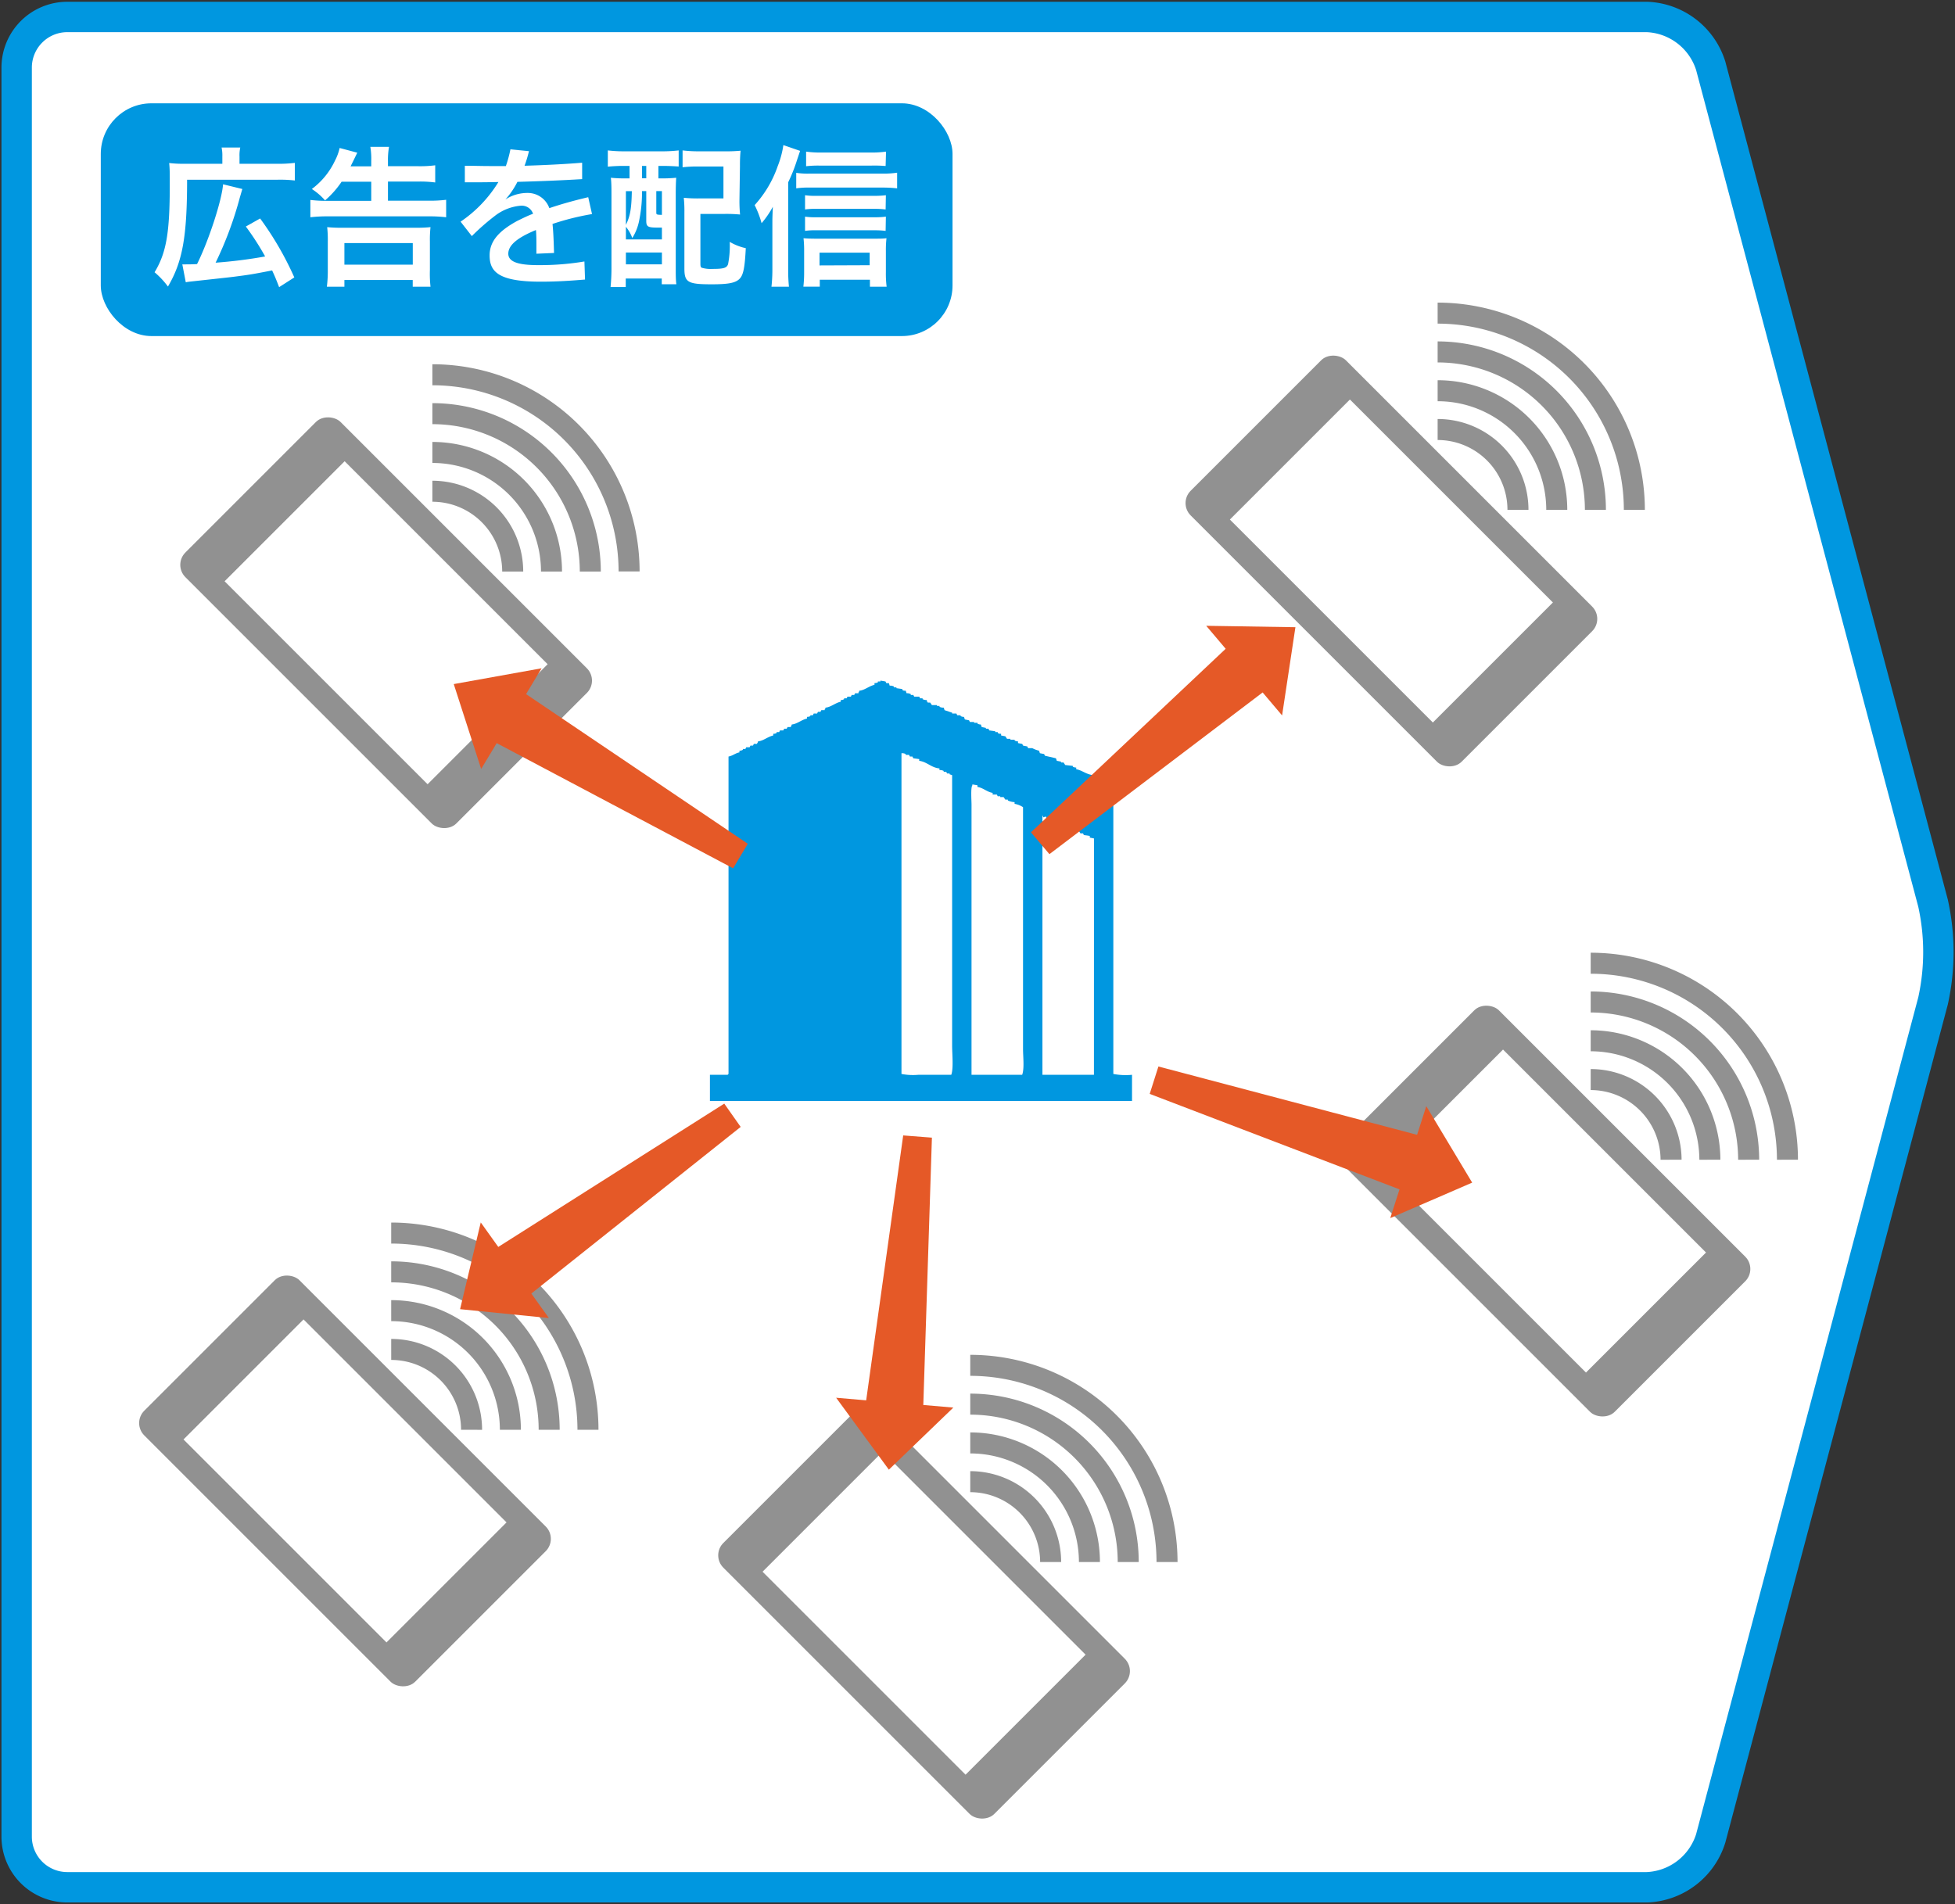 <svg id="レイヤー_1" data-name="レイヤー 1" xmlns="http://www.w3.org/2000/svg" viewBox="0 0 386 376">
  <rect x="0" y="0" width="386" height="376" fill="#333333" stroke="none"/>
  <defs>
    <style>
      .cls-1 {
        fill: #fff;
      }

      .cls-2, .cls-4 {
        fill: none;
        stroke-miterlimit: 10;
      }

      .cls-2 {
        stroke: #0097e0;
        stroke-width: 6px;
      }

      .cls-3 {
        fill: #919191;
      }

      .cls-4 {
        stroke: #919191;
        stroke-width: 4.15px;
      }

      .cls-5, .cls-6 {
        fill: #0097e0;
      }

      .cls-6 {
        fill-rule: evenodd;
      }

      .cls-7 {
        fill: #e55927;
      }
    </style>
  </defs>
  <g>
    <g>
      <path class="cls-1" d="M337.77,363a13.76,13.76,0,0,1-12.57,9.66H13.29a10,10,0,0,1-10-10V13.35a10,10,0,0,1,10-10H325.2A13.76,13.76,0,0,1,337.77,13l43.89,165.32a44.74,44.74,0,0,1,0,19.34Z"/>
      <path class="cls-2" d="M337.77,363a13.76,13.76,0,0,1-12.57,9.66H13.29a10,10,0,0,1-10-10V13.35a10,10,0,0,1,10-10H325.2A13.76,13.76,0,0,1,337.77,13l43.89,165.32a44.74,44.74,0,0,1,0,19.34Z"/>
    </g>
    <g>
      <g>
        <rect class="cls-3" x="253.06" y="72.95" width="43.33" height="75.66" rx="3.44" transform="translate(2.13 226.7) rotate(-45)"/>
        <rect class="cls-1" x="257.96" y="82.44" width="33.52" height="56.68" transform="translate(2.13 226.7) rotate(-45)"/>
      </g>
      <g>
        <path class="cls-4" d="M283.85,61.83a38.84,38.84,0,0,1,38.84,38.85"/>
        <path class="cls-4" d="M283.85,69.49A31.18,31.18,0,0,1,315,100.68"/>
        <path class="cls-4" d="M283.85,77.15a23.52,23.52,0,0,1,23.52,23.53"/>
        <path class="cls-4" d="M283.85,84.81a15.86,15.86,0,0,1,15.86,15.87"/>
      </g>
    </g>
    <g>
      <g>
        <rect class="cls-3" x="54.58" y="85.13" width="43.33" height="75.66" rx="3.44" transform="translate(-64.62 89.93) rotate(-45)"/>
        <rect class="cls-1" x="59.48" y="94.62" width="33.52" height="56.68" transform="translate(-64.62 89.93) rotate(-45)"/>
      </g>
      <g>
        <path class="cls-4" d="M85.37,74a38.84,38.84,0,0,1,38.84,38.84"/>
        <path class="cls-4" d="M85.37,81.68a31.18,31.18,0,0,1,31.18,31.18"/>
        <path class="cls-4" d="M85.37,89.34a23.52,23.52,0,0,1,23.52,23.52"/>
        <path class="cls-4" d="M85.37,97a15.86,15.86,0,0,1,15.86,15.86"/>
      </g>
    </g>
    <g>
      <g>
        <rect class="cls-3" x="283.28" y="201.31" width="43.33" height="75.66" rx="3.44" transform="translate(-79.78 285.67) rotate(-45)"/>
        <rect class="cls-1" x="288.19" y="210.8" width="33.52" height="56.68" transform="translate(-79.78 285.67) rotate(-45)"/>
      </g>
      <g>
        <path class="cls-4" d="M314.07,190.2A38.84,38.84,0,0,1,352.92,229"/>
        <path class="cls-4" d="M314.07,197.85A31.2,31.2,0,0,1,345.26,229"/>
        <path class="cls-4" d="M314.07,205.51A23.54,23.54,0,0,1,337.6,229"/>
        <path class="cls-4" d="M314.07,213.17A15.88,15.88,0,0,1,329.94,229"/>
      </g>
    </g>
    <g>
      <g>
        <rect class="cls-3" x="160.78" y="280.71" width="43.33" height="75.66" rx="3.44" transform="translate(-171.8 222.31) rotate(-45)"/>
        <rect class="cls-1" x="165.69" y="290.2" width="33.52" height="56.68" transform="translate(-171.8 222.31) rotate(-45)"/>
      </g>
      <g>
        <path class="cls-4" d="M191.57,269.6a38.84,38.84,0,0,1,38.85,38.84"/>
        <path class="cls-4" d="M191.57,277.26a31.19,31.19,0,0,1,31.19,31.18"/>
        <path class="cls-4" d="M191.57,284.92a23.53,23.53,0,0,1,23.53,23.52"/>
        <path class="cls-4" d="M191.57,292.57a15.88,15.88,0,0,1,15.87,15.87"/>
      </g>
    </g>
    <g>
      <g>
        <rect class="cls-3" x="46.45" y="254.59" width="43.33" height="75.66" rx="3.44" transform="translate(-186.82 133.82) rotate(-45)"/>
        <rect class="cls-1" x="51.36" y="264.08" width="33.52" height="56.68" transform="translate(-186.82 133.82) rotate(-45)"/>
      </g>
      <g>
        <path class="cls-4" d="M77.24,243.48a38.85,38.85,0,0,1,38.85,38.85"/>
        <path class="cls-4" d="M77.24,251.14a31.18,31.18,0,0,1,31.19,31.19"/>
        <path class="cls-4" d="M77.24,258.8a23.52,23.52,0,0,1,23.53,23.53"/>
        <path class="cls-4" d="M77.24,266.46a15.86,15.86,0,0,1,15.87,15.87"/>
      </g>
    </g>
    <g>
      <rect class="cls-5" x="19.9" y="20.4" width="168.17" height="45.96" rx="10"/>
      <g>
        <path class="cls-1" d="M43.9,30.84a7.25,7.25,0,0,0-.15-1.71h3.69a7,7,0,0,0-.15,1.77v1.44h7.44a24.9,24.9,0,0,0,3.48-.18v3.48a25.11,25.11,0,0,0-3.48-.15H36.94c0,11.25-.9,16.2-3.78,21.09a16.52,16.52,0,0,0-2.64-2.82c2.34-3.87,3-7.83,3-17.28,0-2.25,0-3.24-.12-4.29a23.29,23.29,0,0,0,3.12.15H43.9ZM36,52.2a7.32,7.32,0,0,0,.78,0c.36,0,1.5,0,2.13-.06,2.34-4.71,4.92-12.69,5.13-15.75l3.81.93c-.24.78-.27.93-.48,1.62a71.63,71.63,0,0,1-4.8,12.93,93.67,93.67,0,0,0,9.78-1.23,53.24,53.24,0,0,0-3.81-5.91l2.82-1.59a62.78,62.78,0,0,1,6.75,11.64l-3,1.92c-.6-1.56-.81-2.07-1.38-3.3-4.17.81-4.41.84-7.65,1.26-.69.09-3.48.39-8.4.93-.54.06-.72.09-1,.15Z"/>
        <path class="cls-1" d="M67.45,35.88a18.53,18.53,0,0,1-3.27,3.69,12.4,12.4,0,0,0-2.61-2.25,14.79,14.79,0,0,0,4.56-5.58,10.2,10.2,0,0,0,.93-2.52l3.48.93c-.72,1.5-1.17,2.4-1.32,2.7H73.3V31.8A14.23,14.23,0,0,0,73.12,29h3.69a14.81,14.81,0,0,0-.21,2.82v1h6.06a22.71,22.71,0,0,0,3.27-.18v3.39a22.82,22.82,0,0,0-3.24-.18H76.6v3.78h8.07a25.42,25.42,0,0,0,3.42-.18V42.9a27.17,27.17,0,0,0-3.39-.18h-20a28.74,28.74,0,0,0-3.42.18V39.48a26,26,0,0,0,3.3.18H73.3V35.88ZM64.54,56.61a25.36,25.36,0,0,0,.18-3.36V47.7a22.69,22.69,0,0,0-.12-2.85,27.17,27.17,0,0,0,3,.12H82a26.92,26.92,0,0,0,3-.12,22.69,22.69,0,0,0-.12,2.85v5.58A23.36,23.36,0,0,0,85,56.61H81.49V55.29H68v1.32ZM68,52.26h13.5V48H68Z"/>
        <path class="cls-1" d="M90.94,43.77a25.47,25.47,0,0,0,7.47-7.83c-2.22.06-4.47.06-6.63.06l0-3.27c1.62,0,3.21.06,4.8.06,1.11,0,2.22,0,3.3,0a25.14,25.14,0,0,0,.9-3.3l3.66.36a25,25,0,0,1-.87,2.88c3.93-.12,7.71-.3,11.37-.6l0,3.24c-3.9.24-8.31.42-12.78.54a15.92,15.92,0,0,1-2.37,3.48,7.91,7.91,0,0,1,4.35-1.29,4.51,4.51,0,0,1,4.32,3c2.31-.78,4.86-1.5,7.68-2.16l.75,3.33a51,51,0,0,0-7.8,1.95c.18,1.71.24,3.66.3,5.73l-3.48.15V48.78c0-1.26,0-2.4-.09-3.36-.21.09-.39.15-.57.24-3.18,1.38-4.89,2.79-4.89,4.44s2.1,2.25,5.85,2.25h.51a52.25,52.25,0,0,0,8.67-.72l.12,3.57c-2.61.21-5.34.42-8.76.42-8.37,0-10.08-2-10.08-5.19,0-2.91,2-4.92,5.46-6.81,1-.48,2-1,3.12-1.41a2.36,2.36,0,0,0-2.46-1.59,9.65,9.65,0,0,0-5.07,2,45.74,45.74,0,0,0-4.56,4Z"/>
        <path class="cls-1" d="M123.28,32.76a32,32,0,0,0-3.27.15V29.7a26.65,26.65,0,0,0,3.3.18h7.35A27.68,27.68,0,0,0,134,29.7v3.18c-.81-.06-2-.12-3.06-.12H130v2.46h.42a26.58,26.58,0,0,0,3.09-.12c-.06.93-.09,2-.09,3.3V52.8c0,1.44,0,2.43.12,3.33h-2.88V55h-7.11v1.68h-3a37.57,37.57,0,0,0,.18-4.08V38.7c0-1.53,0-2.55-.12-3.6a26,26,0,0,0,3.06.12h.63V32.76Zm.3,14.52h7.11V44.94h-.84c-1.95,0-2.25-.18-2.25-1.35V37.74h-.84v.36a27.56,27.56,0,0,1-.6,5.64A10,10,0,0,1,124.84,47a7.44,7.44,0,0,0-1.26-2.22Zm0-2.88c.84-1.71,1.11-3.21,1.17-6.66h-1.17Zm0,7.8h7.11V49.86h-7.11Zm3.18-17h.84V32.76h-.84Zm2.82,6.69c0,.48,0,.51,1.11.54V37.74h-1.11ZM146,39.42a27.38,27.38,0,0,0,.12,2.94,28.23,28.23,0,0,0-3-.12h-4.83v9.81c0,.54.06.69.24.81a6.07,6.07,0,0,0,2.13.24c2.22,0,2.82-.18,3.09-.93a18.71,18.71,0,0,0,.33-4.41A10.48,10.48,0,0,0,147.25,49c-.18,3.6-.45,5.07-1.05,5.85-.78,1-2.22,1.29-5.7,1.29-4.68,0-5.37-.39-5.37-3.12V42a26,26,0,0,0-.12-2.94,28.23,28.23,0,0,0,3,.12h4.83l0-6.3h-4.74a24.79,24.79,0,0,0-3.33.15V29.7a26.32,26.32,0,0,0,3.36.18h5a29,29,0,0,0,3.09-.12,28.85,28.85,0,0,0-.12,3Z"/>
        <path class="cls-1" d="M155.62,53.13a32.69,32.69,0,0,0,.15,3.48h-3.45a30.36,30.36,0,0,0,.18-3.51V44.16c0-1,0-1.14.09-3.33a18,18,0,0,1-2.22,3.24A18.77,18.77,0,0,0,149,40.5a22.18,22.18,0,0,0,4.56-7.71,18.28,18.28,0,0,0,1.11-4.14l3.3,1.14c-.09.3-.3.9-.6,1.8A32.12,32.12,0,0,1,155.62,36Zm1.59-19a15,15,0,0,0,2.49.15h14.61a18,18,0,0,0,2.82-.18v3.09a24.59,24.59,0,0,0-2.82-.15H159.7a15.86,15.86,0,0,0-2.49.15Zm4.65,22.47h-3.24a24,24,0,0,0,.15-2.79V49.62a21.92,21.92,0,0,0-.12-2.58c.63.06,1.44.09,2.46.09h11.37c1.17,0,1.89,0,2.55-.09a20.44,20.44,0,0,0-.12,2.55v4.2a20,20,0,0,0,.15,2.82h-3.3V55.23h-9.9Zm13-15.24a17,17,0,0,0-2.34-.12H161.08a13.83,13.83,0,0,0-2.13.12V38.55a13.11,13.11,0,0,0,2.13.12h11.46a18,18,0,0,0,2.37-.12Zm0,4.23a17.35,17.35,0,0,0-2.31-.12H161.08a12.87,12.87,0,0,0-2.13.12V42.78a13.34,13.34,0,0,0,2.13.12h11.49a17.25,17.25,0,0,0,2.34-.12Zm0-12.81A26.33,26.33,0,0,0,172,32.7H161.86a21.53,21.53,0,0,0-2.7.12V29.94a20.42,20.42,0,0,0,3,.18h9.6a21.32,21.32,0,0,0,3.18-.18Zm-3.15,19.59V49.89h-9.9v2.52Z"/>
      </g>
    </g>
    <path class="cls-6" d="M219.82,212.06V154.89l-2.16-.5c-.12-.16-.23-.33-.34-.5l-1.5-.5v-.33c-1.39-.16-2.11-.94-3.33-1.17v-.33a1.31,1.31,0,0,1-.67-.17v-.16l-1.5-.17-.33-.5h-.5v-.17l-.83-.16-.17-.5-2.17-.5-.17-.34-.83-.16-.17-.5a5.37,5.37,0,0,1-1.33-.5H203l-.17-.34-.83-.16-.17-.34-.83-.16v-.34a1.43,1.43,0,0,1-.67-.16v-.17h-.83v-.17h-.67l-.33-.5-.84-.16v-.34c-.37,0-.42,0-.66-.16v-.17h-.5v-.17l-1.17-.16-.17-.34h-.5v-.16l-.83-.17-.17-.5a1.27,1.27,0,0,1-.66-.17v-.16h-.67v-.17h-.83l-.17-.33-.83-.17-.17-.5a1.31,1.31,0,0,1-.67-.17v-.16H189l-.17-.34H188v-.16l-1.5-.5c-.06-.17-.11-.34-.17-.5a1.56,1.56,0,0,1-.83-.17v-.17H185v-.16h-1l-.34-.5h-.5v-.17H183v-.33a1.73,1.73,0,0,1-.84-.17v-.17h-.5l-.16-.33h-1l-.17-.33h-.5v-.17a1.49,1.49,0,0,0-.83-.17l-.17-.5c-.38,0-.43,0-.67-.16v-.17l-1.16-.17v-.16h-.5v-.17a1.51,1.51,0,0,0-.84-.17l-.16-.5H175l-.17-.33-1-.17v.17h-.5v.17c-.24.14-.29.11-.67.16v.34c-1.09.23-1.89,1.05-3,1.16-.1.34,0,.15-.16.34v.16h-.67l-.17.34h-.5l-.16.33h-.67l-.17.33h-.5v.17a1.16,1.16,0,0,1-.66.17v.33c-1.1.24-1.9,1.05-3,1.17-.1.33,0,.14-.17.33v.17h-.67l-.16.33h-.5l-.17.33h-.67l-.16.34H160v.16c-.24.15-.29.13-.67.17v.33c-1.1.24-1.9,1.05-3,1.17-.1.33,0,.14-.17.33v.17h-.66l-.17.33h-.5l-.17.34H154l-.16.33h-.5v.17a1.12,1.12,0,0,1-.67.16v.34c-1.09.23-1.9,1.05-3,1.16-.1.34,0,.15-.17.34v.16h-.66l-.17.34h-.5l-.17.33h-.66l-.17.33h-.5v.17a1.2,1.2,0,0,1-.67.17v.33c-.85.18-1.32.67-2.16.83v62.67c-.19.15,0,0-.17.17h-3.5v5.17h83.34v-5.17A12.79,12.79,0,0,1,219.82,212.06Zm-32,.17h-6.5a11.82,11.82,0,0,1-3.33-.17V148.73a1.61,1.61,0,0,1,.83.16v.17h.67l.16.33h.5l.17.34,1.17.16v.34c1.58.22,2.4,1.37,4,1.5v.33a1.49,1.49,0,0,1,.83.17v.16h.5l.17.34h.5v.16l.5.17v53.5C188,208.18,188.28,211,187.82,212.23Zm14,0h-10V158.89c0-.82-.19-3.42.17-3.83v-.17l1,.17v.33c1.13.16,1.88,1,3,1.17v.33h.83l.17.34h.5v.16h.66l.34.5h.5v.17a3.47,3.47,0,0,0,1.33.33v.34a4.21,4.21,0,0,1,1.67.66v47.84C202,208.76,202.27,211,201.82,212.23Zm14.17,0H205.82V161.06c.31.22,0,.17.17.33l.5-.16.16.33,1.17.17v.33c1,.15,1.65.89,2.67,1l.17.5a4.59,4.59,0,0,1,1.66.5H213l.33.5h.5l.17.33,1.17.17v.33l.83.17Z"/>
    <path class="cls-7" d="M203.55,164.35,242,128.11l-3.84-4.54,0,0,17.61.28-2.63,17.42,0,0-3.84-4.54L207.2,168.66Z"/>
    <path class="cls-7" d="M228.72,210.59l51.07,13.49,1.82-5.66h0l9.06,15.1-16.17,7h0l1.82-5.67L227,216Z"/>
    <path class="cls-7" d="M184,224.64l-1.7,52.79,5.93.51v0L175.5,290.2,165.09,276v0l5.93.51,7.31-52.31Z"/>
    <path class="cls-7" d="M146.24,222.52l-41.33,32.9,3.46,4.84,0,0-17.53-1.75,4.08-17.13,0,0,3.46,4.84L143,217.92Z"/>
    <path class="cls-7" d="M144.75,171.46,98.07,146.74,95,151.84l0,0-5.41-16.76,17.34-3.12,0,0-3.06,5.1,43.78,29.55Z"/>
  </g>
</svg>
